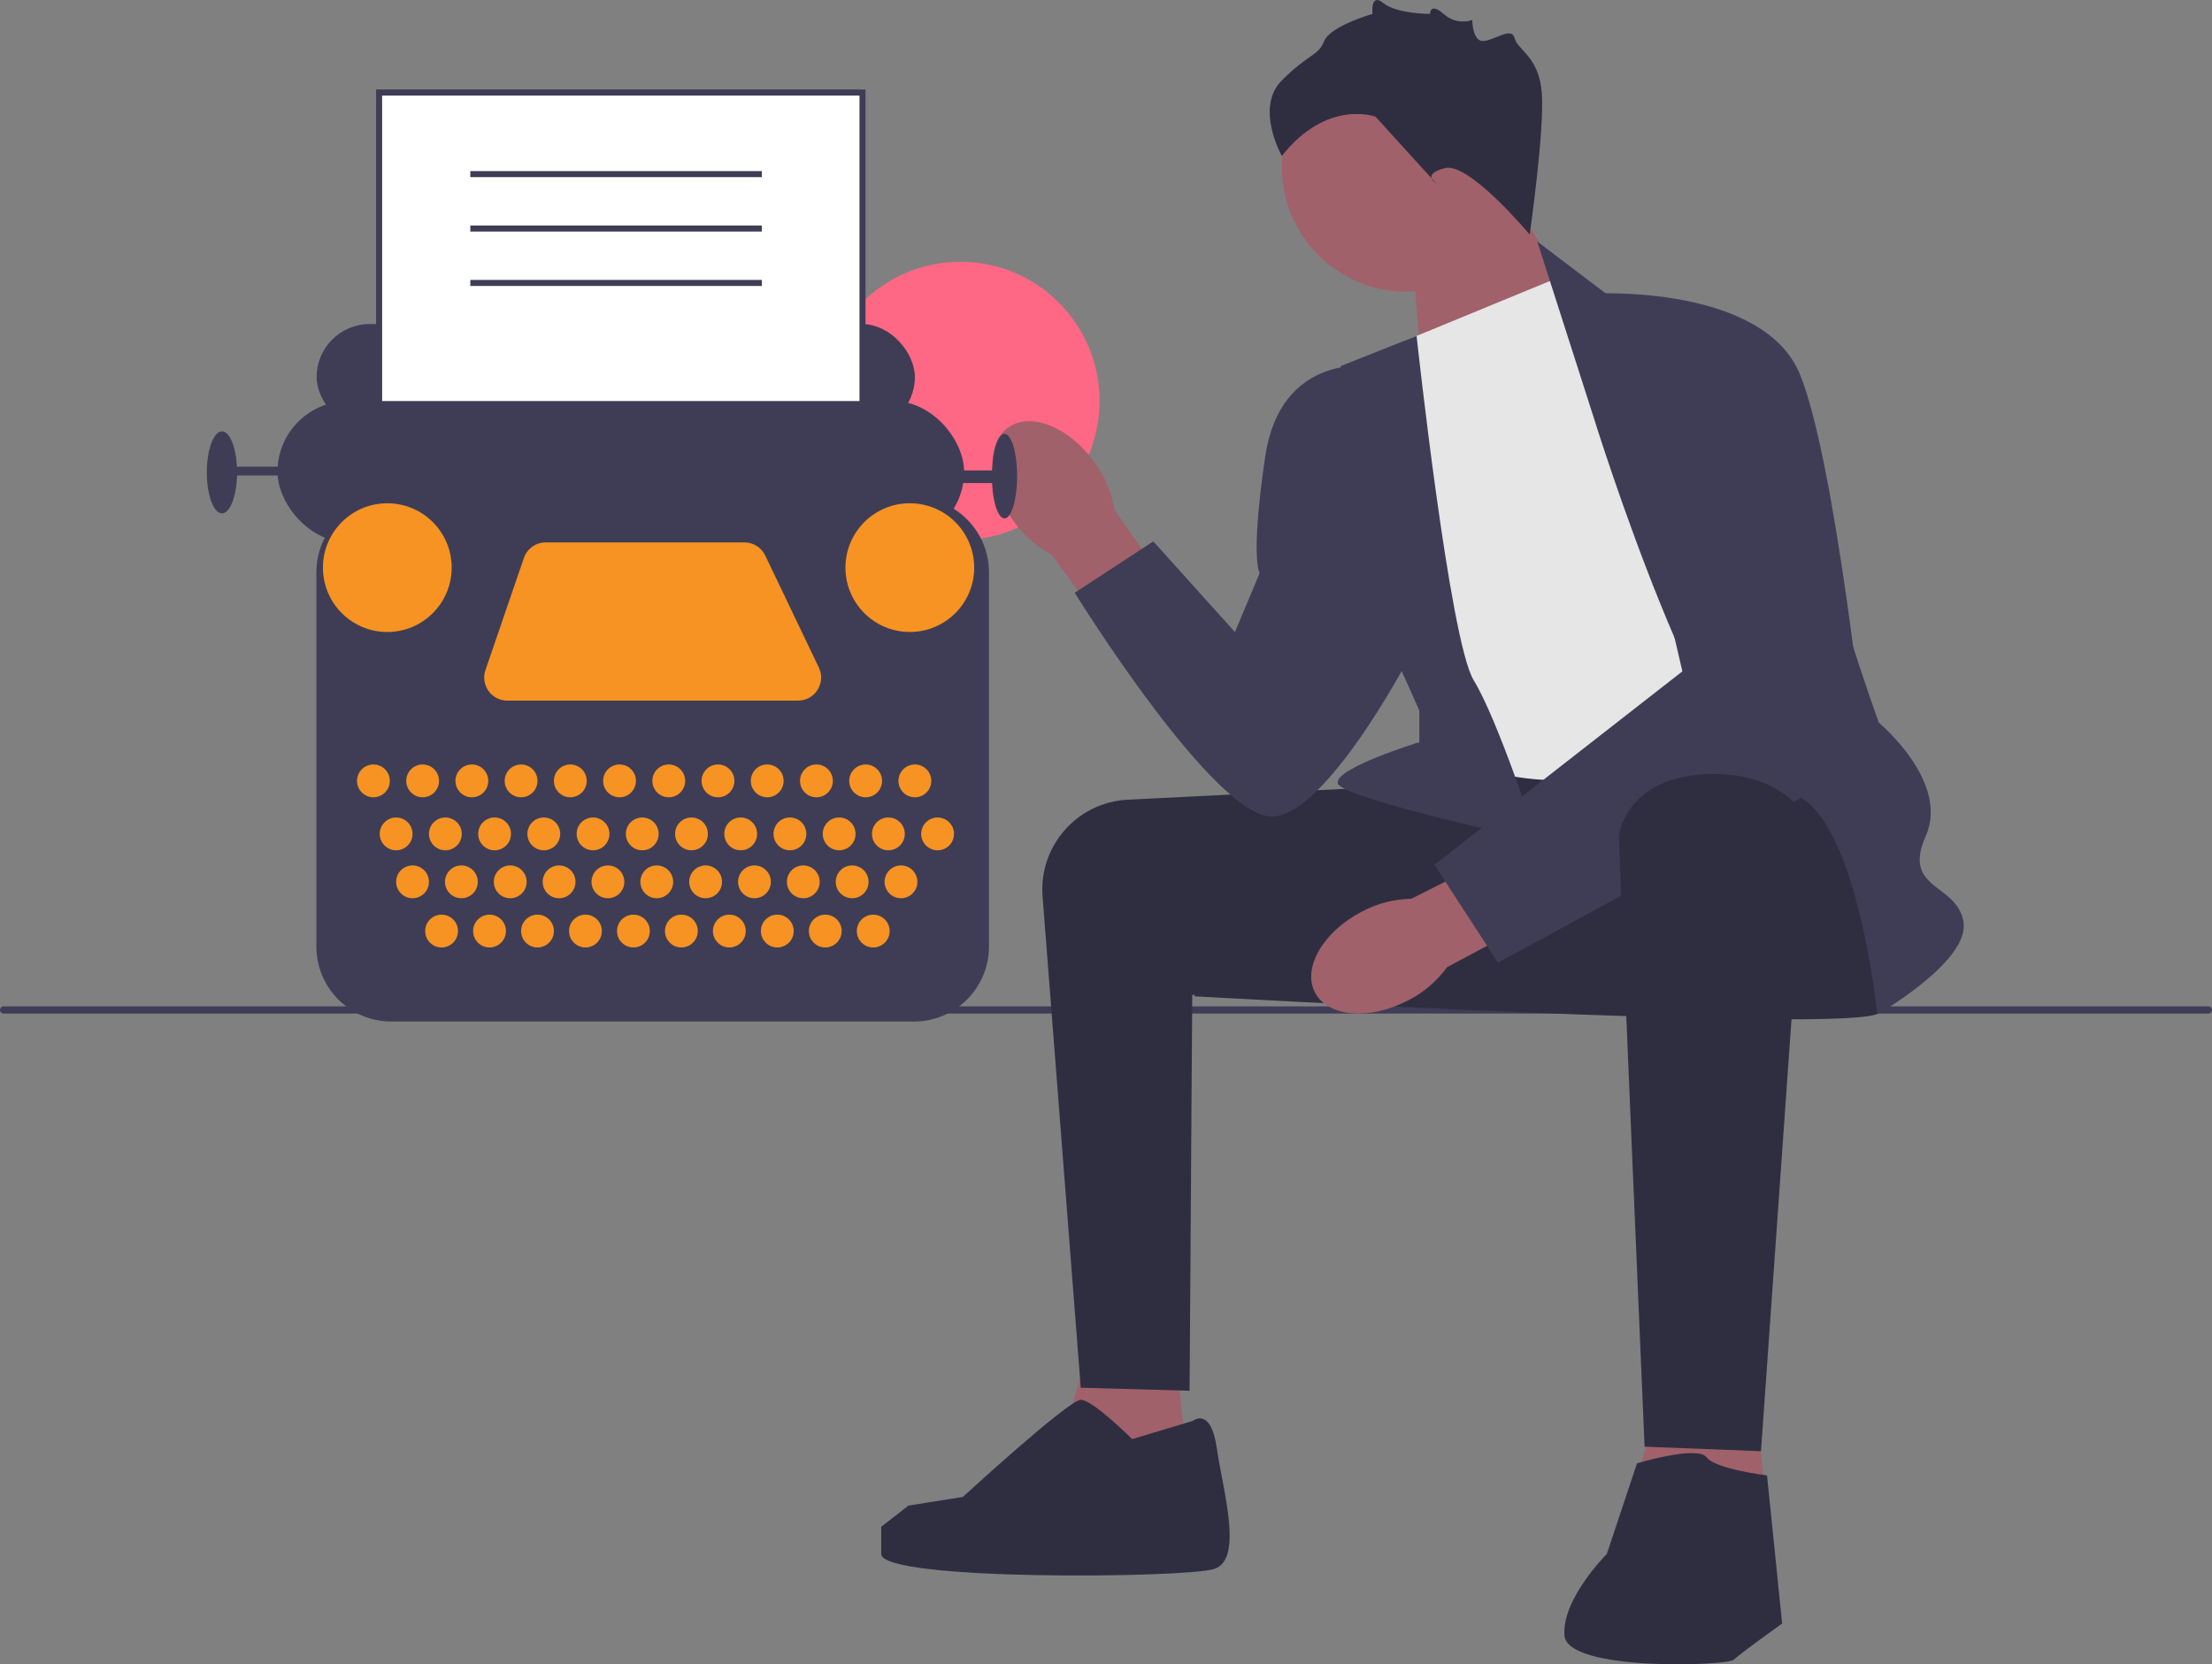 <svg xmlns="http://www.w3.org/2000/svg" width="731.67" height="550.618" viewBox="0 0 731.67 550.618" xmlns:xlink="http://www.w3.org/1999/xlink"><rect x="0" y="0" width="731.67" height="550.618" fill="#808080" stroke="none"/><circle cx="317.682" cy="132.627" r="46.021" fill="#ff6884"/><g><path d="M0,334.134c0,.66,.53,1.19,1.19,1.19H730.48c.66,0,1.19-.53,1.19-1.19,0-.66-.53-1.19-1.19-1.19H1.19c-.66,0-1.19,.53-1.19,1.19Z" fill="#3f3d56"/><g><polygon points="466.985 81.606 470.811 130.557 526.268 107.393 494.985 57.606 466.985 81.606" fill="#a0616a"/><circle cx="465.323" cy="55.181" r="41.339" fill="#a0616a"/><polygon points="387.985 440.606 394.985 503.393 345.985 496.606 361.985 438.606 387.985 440.606" fill="#a0616a"/><polygon points="578.985 449.606 585.985 512.393 536.985 505.606 552.985 447.606 578.985 449.606" fill="#a0616a"/><path d="M462.485,260.106c-.669,0-54.146,2.685-89.477,4.463-16.723,.841-29.452,15.315-28.155,32.009l12.632,162.528,36,1,.878-131,71.122,4-3-73Z" fill="#2f2e41"/><path d="M619.485,259.106s9,69,2,76c-7,7-226.5-5.5-226.5-5.5,0,0,48.154-69.537,56.827-71.519,8.673-1.981,146.673-8.981,146.673-8.981l21,10Z" fill="#2f2e41"/><path id="uuid-395a52e4-5c72-4314-a9bf-6720c6920e4c-204" d="M335.127,172.233c-8.359-11.691-9.103-25.48-1.662-30.799,7.441-5.319,20.247-.152,28.607,11.544,3.404,4.626,5.65,10,6.551,15.673l34.792,49.981-19.8,13.708-35.775-48.834c-5.078-2.688-9.437-6.554-12.714-11.273Z" fill="#a0616a"/><path id="uuid-2bcb0f29-4cb0-4836-b3e1-c42200070018-205" d="M465.674,331.017c-12.747,6.638-26.505,5.441-30.727-2.672-4.223-8.113,2.688-20.068,15.44-26.706,5.058-2.722,10.694-4.192,16.436-4.289l54.365-27.441,10.797,21.526-53.367,28.575c-3.374,4.65-7.812,8.425-12.944,11.008Z" fill="#a0616a"/><path d="M464.985,112.606l51-21,96,148s-67,15-90,18c-23,3-49-9-49-9l-8-136Z" fill="#e6e6e6"/><path d="M526.985,137.606l-18.5-57.709,24,18.209s68,45,68,64c0,19,21,77,21,77,0,0,23.5,19.5,15.5,37.5-8,18,10.5,15.5,12.5,28.5,2,13-28.5,30.5-28.5,30.5,0,0-7.5-73.5-31.5-73.5-24,0-62.5-124.5-62.5-124.5Z" fill="#3f3d56"/><path d="M468.568,111.13l-25.084,9.976s4,70,8,76,18,38,18,38v10.429s-28,8.571-27,13.571c1,5,66,19,66,19,0,0-13-40-21-53-8-13-18.916-113.976-18.916-113.976Z" fill="#3f3d56"/><path d="M527.485,97.106s56-3,68,27c12,30,22,128,22,128l-122,66.374-21-32.374,82-64-29-125Z" fill="#3f3d56"/><path d="M452.485,121.106s-29-4-34,30-1.823,38.5-1.823,38.5l-8.177,19.5-27-30-26,17s47,76,66,74c19-2,47-57,47-57l-16-92Z" fill="#3f3d56"/><path d="M597.323,270.145l-14.839,209.961-38.5-1.5s-8.5-198.5-8.5-201.5c0-3,4-20,29-21,25-1,32.839,14.039,32.839,14.039Z" fill="#2f2e41"/><path d="M541.485,484.106s20-6,23-2c3,4,20,6,20,6l5,49s-14,10-16,12-55,4-56-8c-1-12,14-27,14-27l10-30Z" fill="#2f2e41"/><path d="M394.485,470.106s6-5,8,9c2,14,9,37-1,40-10,3-110,4-110-5v-9l9-7,18.004-2.869s34.996-32.131,38.996-32.131c4,0,17,13,17,13l20-6Z" fill="#2f2e41"/><path d="M505.985,77.606s-20-24-28-22-3,5-3,5l-20-22s-16-6-31,13c0,0-9-16,0-25,9-9,12-8,14-13,2-5,16-9,16-9,0,0-.803-7.197,3.598-3.598s15.394,3.598,15.394,3.598c0,0,.063-4,4.535,0s9.472,2,9.472,2c0,0,0,6.921,3.5,6.961,3.5,.039,9.5-4.961,10.5-.961s8,6,9,18-4,47-4,47Z" fill="#2f2e41"/></g></g><g><rect x="104.731" y="107.214" width="197.887" height="35.069" rx="17.534" ry="17.534" fill="#3f3d56"/><rect x="125.397" y="30.606" width="159.896" height="175.343" fill="#fff"/><path d="M286.293,206.949H124.397V29.606h161.896V206.949Zm-159.896-2h157.896V31.606H126.397V204.949Z" fill="#3f3d56"/><rect x="91.789" y="132.681" width="227.111" height="46.758" rx="23.379" ry="23.379" fill="#3f3d56"/><ellipse cx="332.26" cy="157.521" rx="4.175" ry="13.986" fill="#3f3d56"/><ellipse cx="73.42" cy="156.269" rx="5.01" ry="13.568" fill="#3f3d56"/><rect x="74.672" y="154.39" width="28.806" height="2.922" fill="#3f3d56"/><rect x="306.376" y="155.642" width="23.379" height="4.175" fill="#3f3d56"/><path d="M302.334,337.957H129.439c-13.669,0-24.79-11.121-24.79-24.79v-123.841c0-13.669,11.121-24.79,24.79-24.79h172.896c13.669,0,24.789,11.121,24.789,24.79v123.841c0,13.669-11.12,24.79-24.789,24.79Z" fill="#3f3d56"/><circle cx="123.518" cy="258.343" r="5.427" fill="#f69322"/><circle cx="131.033" cy="275.878" r="5.427" fill="#f69322"/><circle cx="136.46" cy="291.742" r="5.427" fill="#f69322"/><circle cx="146.062" cy="308.024" r="5.427" fill="#f69322"/><circle cx="161.926" cy="308.024" r="5.427" fill="#f69322"/><circle cx="177.791" cy="308.024" r="5.427" fill="#f69322"/><circle cx="193.655" cy="308.024" r="5.427" fill="#f69322"/><circle cx="209.52" cy="308.024" r="5.427" fill="#f69322"/><circle cx="225.384" cy="308.024" r="5.427" fill="#f69322"/><circle cx="241.248" cy="308.024" r="5.427" fill="#f69322"/><circle cx="257.113" cy="308.024" r="5.427" fill="#f69322"/><circle cx="272.977" cy="308.024" r="5.427" fill="#f69322"/><circle cx="288.841" cy="308.024" r="5.427" fill="#f69322"/><circle cx="152.617" cy="291.742" r="5.427" fill="#f69322"/><circle cx="168.773" cy="291.742" r="5.427" fill="#f69322"/><circle cx="184.93" cy="291.742" r="5.427" fill="#f69322"/><circle cx="201.086" cy="291.742" r="5.427" fill="#f69322"/><circle cx="217.243" cy="291.742" r="5.427" fill="#f69322"/><circle cx="233.4" cy="291.742" r="5.427" fill="#f69322"/><circle cx="249.556" cy="291.742" r="5.427" fill="#f69322"/><circle cx="265.713" cy="291.742" r="5.427" fill="#f69322"/><circle cx="281.869" cy="291.742" r="5.427" fill="#f69322"/><circle cx="298.026" cy="291.742" r="5.427" fill="#f69322"/><circle cx="147.314" cy="275.878" r="5.427" fill="#f69322"/><circle cx="163.596" cy="275.878" r="5.427" fill="#f69322"/><circle cx="179.878" cy="275.878" r="5.427" fill="#f69322"/><circle cx="196.16" cy="275.878" r="5.427" fill="#f69322"/><circle cx="212.442" cy="275.878" r="5.427" fill="#f69322"/><circle cx="228.724" cy="275.878" r="5.427" fill="#f69322"/><circle cx="245.006" cy="275.878" r="5.427" fill="#f69322"/><circle cx="261.287" cy="275.878" r="5.427" fill="#f69322"/><circle cx="277.569" cy="275.878" r="5.427" fill="#f69322"/><circle cx="293.851" cy="275.878" r="5.427" fill="#f69322"/><circle cx="310.133" cy="275.878" r="5.427" fill="#f69322"/><circle cx="139.8" cy="258.343" r="5.427" fill="#f69322"/><circle cx="156.082" cy="258.343" r="5.427" fill="#f69322"/><circle cx="172.363" cy="258.343" r="5.427" fill="#f69322"/><circle cx="188.645" cy="258.343" r="5.427" fill="#f69322"/><circle cx="204.927" cy="258.343" r="5.427" fill="#f69322"/><circle cx="221.209" cy="258.343" r="5.427" fill="#f69322"/><circle cx="237.491" cy="258.343" r="5.427" fill="#f69322"/><circle cx="253.773" cy="258.343" r="5.427" fill="#f69322"/><circle cx="270.055" cy="258.343" r="5.427" fill="#f69322"/><circle cx="286.336" cy="258.343" r="5.427" fill="#f69322"/><circle cx="302.618" cy="258.343" r="5.427" fill="#f69322"/><circle cx="128.11" cy="187.789" r="21.292" fill="#f69322"/><circle cx="300.948" cy="187.789" r="21.292" fill="#f69322"/><path d="M180.522,179.439h65.701c2.945,0,5.628,1.691,6.899,4.347l17.731,37.06c2.429,5.076-1.272,10.948-6.899,10.948h-96.139c-5.248,0-8.936-5.164-7.234-10.128l12.707-37.06c1.06-3.091,3.967-5.167,7.234-5.167Z" fill="#f69322"/></g><rect x="155.568" y="56.606" width="96.417" height="2" fill="#3f3d56"/><rect x="155.568" y="74.606" width="96.417" height="2" fill="#3f3d56"/><rect x="155.568" y="92.606" width="96.417" height="2" fill="#3f3d56"/></svg>